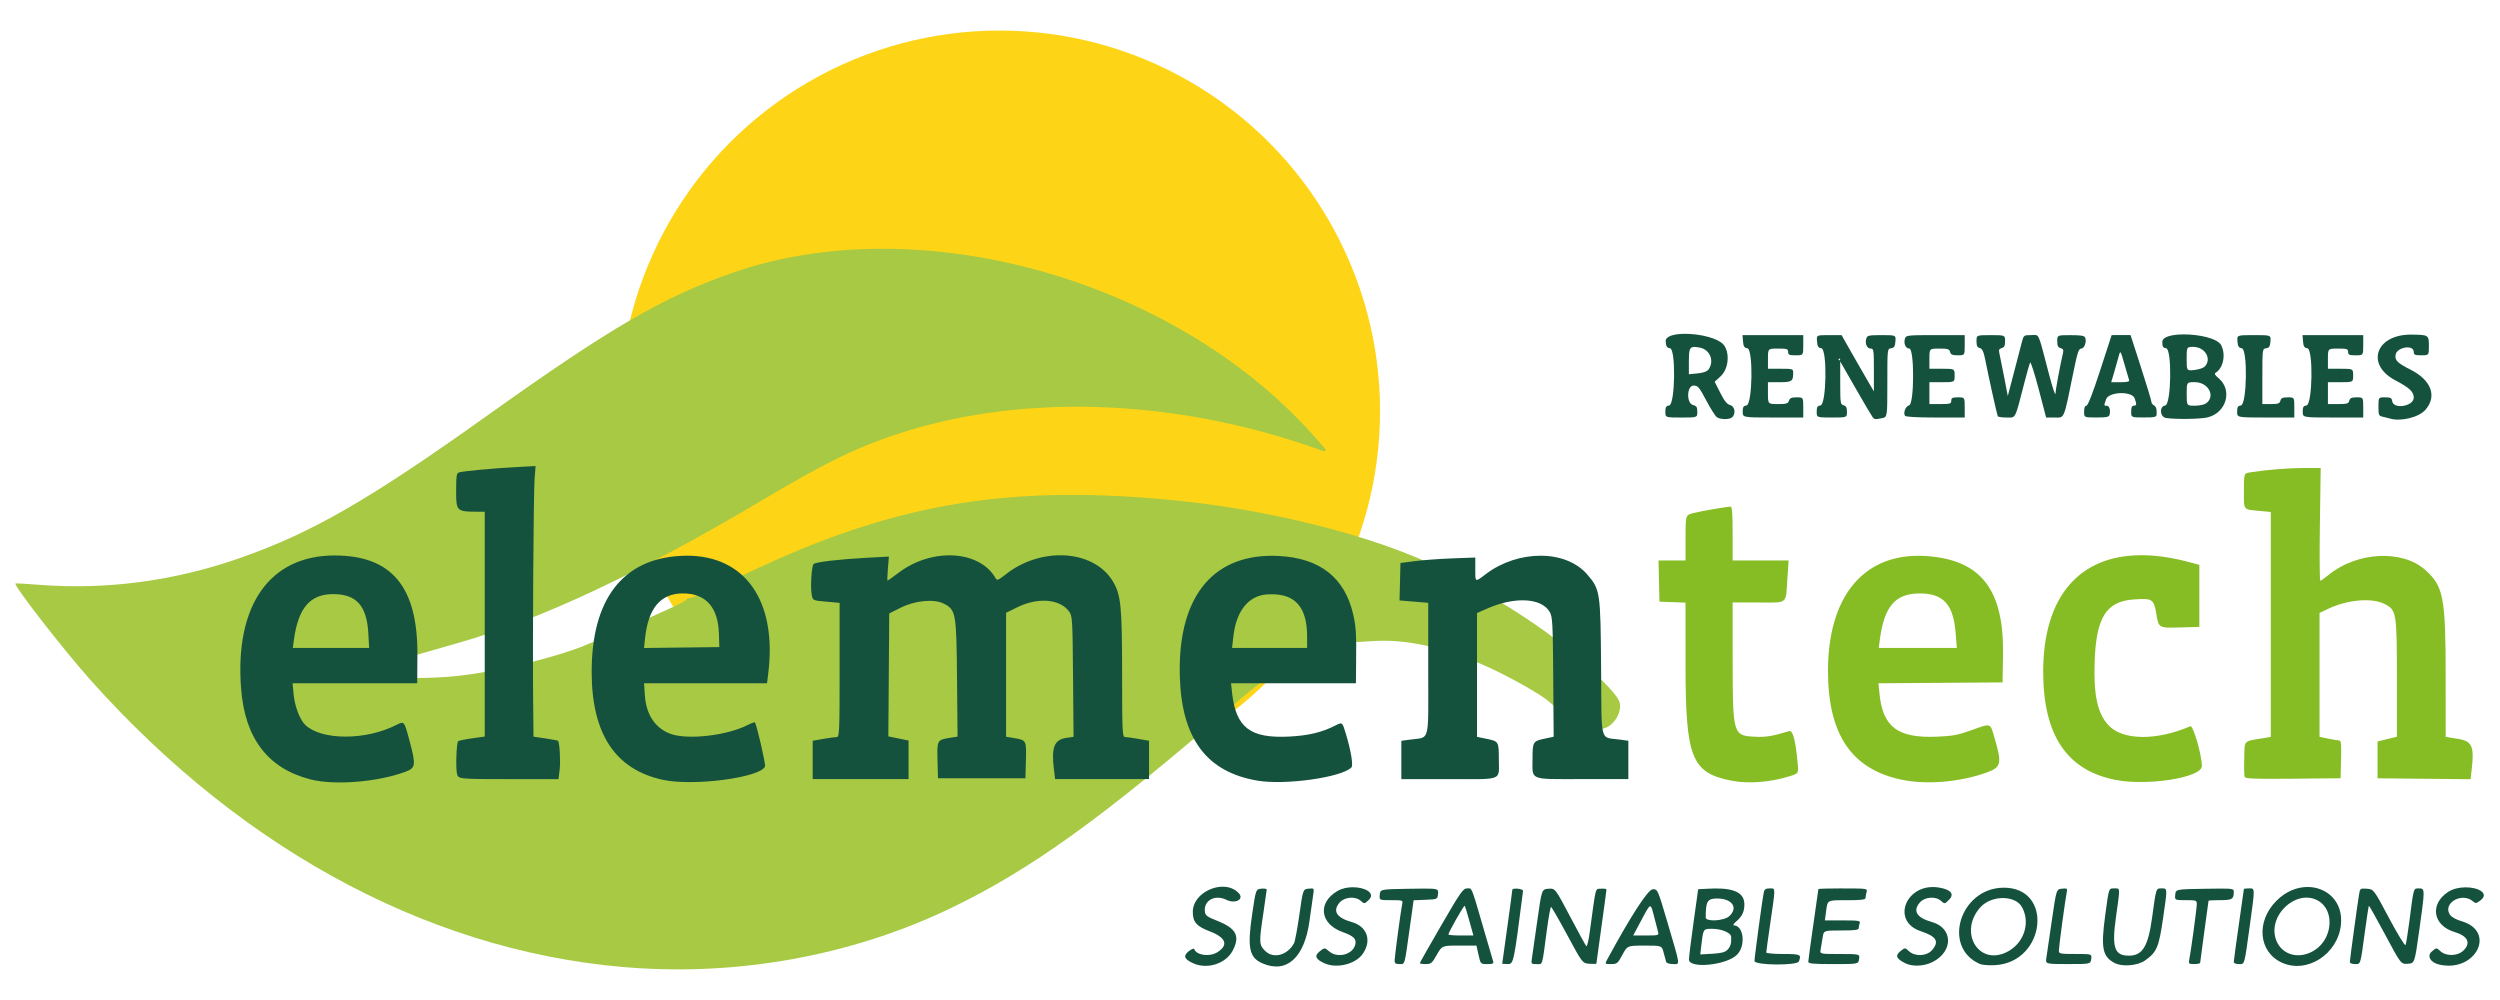 <?xml version="1.0" encoding="UTF-8" standalone="no"?>
<!-- Created with Inkscape (http://www.inkscape.org/) -->

<svg
   width="20cm"
   height="8cm"
   viewBox="0 0 200 80"
   version="1.1"
   id="svg1"
   inkscape:version="1.3-dev (ea62cf6e, 2022-09-19)"
   sodipodi:docname="elementechrenewlogo3.svg"
   xmlns:inkscape="http://www.inkscape.org/namespaces/inkscape"
   xmlns:sodipodi="http://sodipodi.sourceforge.net/DTD/sodipodi-0.dtd"
   xmlns="http://www.w3.org/2000/svg"
   xmlns:svg="http://www.w3.org/2000/svg"
   xmlns:rdf="http://www.w3.org/1999/02/22-rdf-syntax-ns#"
   xmlns:cc="http://creativecommons.org/ns#"
   xmlns:dc="http://purl.org/dc/elements/1.1/">
  <title
     id="title46">elementech solutions logo (c)</title>
  <sodipodi:namedview
     id="namedview1"
     pagecolor="#ffffff"
     bordercolor="#666666"
     borderopacity="1.0"
     inkscape:showpageshadow="2"
     inkscape:pageopacity="0.0"
     inkscape:pagecheckerboard="0"
     inkscape:deskcolor="#d1d1d1"
     inkscape:document-units="mm"
     showgrid="false"
     inkscape:zoom="0.70710678"
     inkscape:cx="-75.660425"
     inkscape:cy="146.3711"
     inkscape:window-width="1920"
     inkscape:window-height="1147"
     inkscape:window-x="-8"
     inkscape:window-y="-8"
     inkscape:window-maximized="1"
     inkscape:current-layer="layer2" />
  <defs
     id="defs1">
    <inkscape:path-effect
       effect="circle_3pts"
       id="path-effect4"
       is_visible="true"
       lpeversion="1" />
    <pattern
       id="EMFhbasepattern"
       patternUnits="userSpaceOnUse"
       width="6"
       height="6"
       x="0"
       y="0" />
    <pattern
       id="EMFhbasepattern-9"
       patternUnits="userSpaceOnUse"
       width="6"
       height="6"
       x="0"
       y="0" />
    <pattern
       id="EMFhbasepattern-8"
       patternUnits="userSpaceOnUse"
       width="6"
       height="6"
       x="0"
       y="0" />
    <pattern
       id="EMFhbasepattern-0"
       patternUnits="userSpaceOnUse"
       width="6"
       height="6"
       x="0"
       y="0" />
  </defs>
  <g
     inkscape:label="sun"
     inkscape:groupmode="layer"
     id="layer1"
     style="display:inline"
     transform="translate(-36.182,-181.684)">
    <circle
       style="display:inline;fill:#fed416;fill-opacity:1;fill-rule:evenodd;stroke:none;stroke-width:0.59;stroke-linecap:round;stroke-linejoin:round;stroke-miterlimit:3.6;paint-order:stroke markers fill;stop-color:#000000"
       id="path5"
       cx="116.145"
       cy="214.57"
       r="30.442" />
  </g>
  <g
     inkscape:groupmode="layer"
     id="layer3"
     inkscape:label="leaf"
     transform="translate(-36.182,-181.684)">
    <path
       style="display:inline;fill:#a7c944;fill-opacity:1;stroke-width:1.485"
       d="m 87.488,259.153 c -16.068,-0.948 -31.614,-9.092 -44.098,-23.103 -2.165,-2.429 -6.135,-7.539 -5.973,-7.687 0.024,-0.022 0.883,0.026 1.911,0.106 5.365,0.419 10.811,-0.307 16.039,-2.139 5.808,-2.035 10.307,-4.632 19.975,-11.528 9.683,-6.908 13.926,-9.372 19.444,-11.294 14.91,-5.193 35.232,0.472 46.4,12.933 1.322,1.475 1.331,1.497 0.463,1.188 -11.69,-4.169 -24.262,-4.529 -34.387,-0.985 -2.914,1.02 -5.383,2.249 -9.852,4.906 -10.157,6.037 -17.868,9.665 -24.631,11.587 -1.41,0.401 -3.293,0.939 -4.184,1.197 -0.891,0.257 -1.802,0.504 -2.024,0.547 -0.288,0.056 -0.489,0.217 -0.697,0.556 l -0.292,0.477 1.912,0.013 c 3.944,0.028 5.254,-0.071 8.255,-0.621 2.623,-0.481 6.165,-1.48 7.581,-2.138 0.136,-0.063 0.698,-0.268 1.25,-0.456 0.552,-0.187 1.432,-0.561 1.957,-0.829 1.084,-0.555 0.964,-0.499 3.068,-1.448 0.866,-0.391 1.545,-0.751 1.51,-0.801 -0.035,-0.05 0.047,-0.092 0.181,-0.094 0.259,-0.003 1.36,-0.484 5.88,-2.568 11.102,-5.119 20.158,-6.548 33.2,-5.238 8.291,0.833 17.353,3.282 21.966,5.936 1.473,0.848 1.64,0.931 1.719,0.862 0.042,-0.037 0.173,0.031 0.292,0.151 0.119,0.12 0.398,0.319 0.621,0.442 1.946,1.074 4.996,3.1 5.803,3.856 0.148,0.139 0.845,0.734 1.548,1.322 2.037,1.705 3.335,3.073 3.44,3.625 0.175,0.92 -0.683,2.072 -1.542,2.072 -0.536,0 -2.829,-1.01 -3.324,-1.463 -0.216,-0.198 -0.559,-0.512 -0.762,-0.697 -0.604,-0.551 -2.988,-1.906 -4.884,-2.777 -3.453,-1.585 -6.602,-2.289 -9.323,-2.085 -0.668,0.05 -1.337,0.08 -1.487,0.065 -0.765,-0.073 -2.875,0.358 -3.808,0.778 -1.07,0.481 -3.487,2.277 -6.109,4.539 -10.219,8.814 -15.893,12.888 -22.202,15.939 -7.541,3.647 -16.282,5.355 -24.833,4.85 z"
       id="path1" />
  </g>
  <g
     inkscape:groupmode="layer"
     id="layer2"
     inkscape:label="text"
     transform="translate(-36.182,-181.684)">
    <g
       id="g46"
       transform="matrix(1.573,0,0,1.573,-19.518,-101.736)">
      <path
         id="path24"
         style="display:inline;fill:#15523e;fill-opacity:1;stroke-width:0.998"
         d="m 97.564,225.274 c -0.713,0.016 -1.491,0.556 -1.491,1.279 0,0.52 0.185,0.733 0.863,0.992 0.832,0.318 0.968,0.701 0.379,1.066 -0.396,0.245 -1.063,0.149 -1.17,-0.167 -0.016,-0.048 -0.143,0.005 -0.283,0.116 -0.293,0.234 -0.22,0.411 0.254,0.618 0.71,0.31 1.638,0.007 1.984,-0.648 0.392,-0.742 0.19,-1.135 -0.787,-1.522 -0.514,-0.204 -0.602,-0.27 -0.625,-0.467 -0.066,-0.571 0.515,-0.888 1.1,-0.598 0.445,0.22 0.908,-0.025 0.629,-0.333 -0.218,-0.241 -0.528,-0.342 -0.852,-0.334 z m 55.171,0.015 c -0.52,0.009 -1.078,0.228 -1.549,0.7 -1.048,1.05 -0.916,2.597 0.269,3.144 1.275,0.589 2.856,-0.423 3.011,-1.928 0.123,-1.19 -0.737,-1.934 -1.731,-1.917 z m -19.033,0.002 c -1.437,0.01 -2.051,1.766 -0.609,2.245 0.806,0.268 0.958,0.521 0.578,0.962 -0.27,0.314 -0.868,0.341 -1.177,0.054 -0.199,-0.186 -0.199,-0.185 -0.435,0.004 -0.273,0.219 -0.211,0.376 0.236,0.605 0.373,0.191 0.967,0.166 1.409,-0.06 1.061,-0.542 1.035,-1.73 -0.045,-2.033 -0.768,-0.215 -0.98,-0.559 -0.611,-0.988 0.251,-0.292 0.805,-0.334 1.082,-0.083 0.18,0.163 0.183,0.162 0.413,-0.069 0.282,-0.284 0.072,-0.521 -0.544,-0.615 -0.103,-0.016 -0.202,-0.023 -0.298,-0.022 z m -29.504,0.011 c -0.266,0.002 -0.545,0.06 -0.769,0.191 -1.016,0.595 -0.891,1.665 0.244,2.079 0.596,0.217 0.736,0.356 0.661,0.655 -0.125,0.497 -0.891,0.699 -1.311,0.346 -0.247,-0.208 -0.248,-0.208 -0.496,-0.01 -0.287,0.229 -0.211,0.407 0.26,0.613 0.62,0.27 1.556,0.038 1.923,-0.478 0.483,-0.679 0.235,-1.406 -0.556,-1.628 -0.771,-0.216 -0.984,-0.559 -0.614,-0.989 0.25,-0.29 0.805,-0.335 1.08,-0.086 0.176,0.16 0.183,0.159 0.395,-0.04 0.379,-0.356 -0.185,-0.659 -0.816,-0.654 z m 56.588,0.005 c -0.306,0.003 -0.631,0.074 -0.878,0.238 -0.942,0.624 -0.762,1.709 0.338,2.034 0.679,0.201 0.848,0.568 0.439,0.952 -0.296,0.278 -0.876,0.288 -1.162,0.021 -0.199,-0.186 -0.199,-0.186 -0.439,0.021 -0.262,0.227 -0.061,0.565 0.397,0.666 1.843,0.408 2.905,-1.691 1.118,-2.211 -0.289,-0.084 -0.51,-0.209 -0.592,-0.334 -0.382,-0.583 0.62,-1.16 1.173,-0.675 0.128,0.112 0.168,0.109 0.361,-0.032 0.508,-0.37 -0.079,-0.688 -0.753,-0.681 z m -23.487,0.017 c -2.216,0.024 -3.139,3.05 -1.185,3.884 0.111,0.048 0.452,0.072 0.758,0.056 2.584,-0.139 2.999,-3.968 0.427,-3.94 z m -27.184,0.032 c -0.024,5.6e-4 -0.051,0.004 -0.083,0.004 -0.212,0 -0.325,0.162 -1.322,1.878 -0.6,1.033 -1.091,1.9 -1.091,1.925 0,0.025 0.134,0.046 0.299,0.046 0.273,0 0.322,-0.041 0.564,-0.47 0.266,-0.47 0.265,-0.471 1.142,-0.471 h 0.876 l 0.105,0.471 c 0.105,0.47 0.105,0.47 0.447,0.47 0.287,0 0.334,-0.024 0.295,-0.149 -0.026,-0.082 -0.203,-0.689 -0.395,-1.347 -0.65,-2.236 -0.67,-2.36 -0.838,-2.356 z m 15.398,0.003 c -0.029,-4.6e-4 -0.063,10e-4 -0.101,10e-4 -0.195,0 -0.265,0.046 -0.299,0.193 -0.063,0.277 -0.473,3.314 -0.473,3.5 0,0.222 2.173,0.242 2.258,0.021 0.136,-0.354 0.086,-0.378 -0.804,-0.378 -0.47,0 -0.855,-0.035 -0.855,-0.077 0,-0.043 0.096,-0.739 0.213,-1.547 0.232,-1.596 0.263,-1.709 0.06,-1.712 z m 17.532,0 c -0.029,-4.9e-4 -0.062,10e-4 -0.1,10e-4 -0.294,0 -0.274,-0.059 -0.468,1.368 -0.227,1.672 -0.139,2.109 0.488,2.431 0.388,0.199 1.159,0.133 1.535,-0.131 0.597,-0.419 0.703,-0.664 0.915,-2.116 0.233,-1.592 0.235,-1.552 -0.071,-1.552 -0.289,0 -0.272,-0.053 -0.484,1.497 -0.199,1.452 -0.487,1.924 -1.175,1.924 -0.745,9.9e-4 -0.88,-0.407 -0.658,-1.984 0.188,-1.337 0.216,-1.434 0.016,-1.438 z m -13.905,10e-4 c -0.688,0 -1.25,0.015 -1.25,0.033 0,0.018 -0.116,0.831 -0.257,1.807 -0.141,0.976 -0.257,1.827 -0.257,1.892 h 5.1e-4 c 0,0.095 0.247,0.118 1.273,0.118 1.273,0 1.273,2.9e-4 1.311,-0.256 0.038,-0.257 0.038,-0.257 -0.981,-0.257 -1.018,0 -1.018,1e-4 -0.974,-0.235 0.025,-0.129 0.07,-0.399 0.1,-0.599 0.055,-0.364 0.055,-0.363 0.946,-0.363 0.712,0 0.89,-0.024 0.89,-0.121 0,-0.067 0.023,-0.182 0.052,-0.256 0.045,-0.118 -0.064,-0.135 -0.86,-0.135 h -0.913 l 0.054,-0.406 c 0.088,-0.655 0.028,-0.62 1.066,-0.62 0.697,0 0.944,-0.028 0.945,-0.107 7e-4,-0.059 0.024,-0.193 0.053,-0.299 0.052,-0.192 0.052,-0.193 -1.198,-0.193 z m 20.646,0 c -0.141,0 -0.256,0.015 -0.256,0.033 0,0.018 -0.116,0.831 -0.257,1.807 -0.141,0.976 -0.256,1.827 -0.256,1.892 0,0.074 0.095,0.118 0.255,0.118 0.305,0 0.273,0.114 0.557,-1.943 0.274,-1.986 0.276,-1.907 -0.042,-1.907 z m 8.576,5.2e-4 c -0.211,0.003 -0.213,0.093 -0.415,1.668 -0.079,0.612 -0.167,1.158 -0.196,1.214 -0.029,0.056 -0.406,-0.559 -0.836,-1.368 -0.782,-1.471 -0.782,-1.471 -1.128,-1.497 -0.331,-0.025 -0.348,-0.015 -0.394,0.256 -0.079,0.462 -0.474,3.351 -0.474,3.468 h 5.2e-4 c 0,0.062 0.107,0.108 0.255,0.108 0.301,0 0.276,0.083 0.512,-1.66 0.095,-0.701 0.185,-1.287 0.201,-1.303 0.016,-0.016 0.389,0.647 0.83,1.472 0.801,1.5 0.801,1.499 1.149,1.474 0.348,-0.025 0.347,-0.025 0.576,-1.651 0.305,-2.168 0.305,-2.181 -0.006,-2.181 -0.027,0 -0.051,-3.2e-4 -0.073,0 z m -56.267,0.004 c -0.035,0.001 -0.078,0.005 -0.132,0.01 -0.285,0.028 -0.285,0.027 -0.468,1.317 -0.101,0.709 -0.223,1.364 -0.272,1.454 -0.333,0.618 -1.053,0.811 -1.469,0.395 -0.314,-0.314 -0.318,-0.419 -0.089,-1.941 0.092,-0.612 0.168,-1.144 0.169,-1.182 0.001,-0.037 -0.123,-0.058 -0.276,-0.043 -0.278,0.027 -0.278,0.027 -0.467,1.31 -0.251,1.705 -0.148,2.194 0.522,2.486 v 5.2e-4 c 1.229,0.535 2.137,-0.279 2.394,-2.145 0.078,-0.565 0.163,-1.173 0.191,-1.353 0.04,-0.266 0.048,-0.315 -0.103,-0.31 z m 20.533,0 c -0.107,8e-4 -0.22,0.004 -0.339,0.011 l -0.513,0.027 -0.233,1.668 c -0.128,0.917 -0.235,1.773 -0.236,1.903 -0.008,0.492 1.942,0.293 2.455,-0.251 0.445,-0.472 0.328,-1.469 -0.174,-1.484 -0.057,-0.002 -0.003,-0.089 0.12,-0.193 0.299,-0.253 0.418,-0.499 0.418,-0.872 0,-0.563 -0.465,-0.818 -1.499,-0.81 z m 17.779,0.001 c -0.034,0.001 -0.076,0.005 -0.127,0.01 -0.286,0.027 -0.287,0.027 -0.516,1.61 -0.126,0.87 -0.251,1.727 -0.279,1.903 -0.05,0.321 -0.05,0.32 1.096,0.32 1.146,0 1.146,2.8e-4 1.183,-0.256 0.038,-0.257 0.038,-0.257 -0.803,-0.257 -0.784,0 -0.841,-0.011 -0.841,-0.172 0,-0.191 0.319,-2.557 0.395,-2.935 0.038,-0.187 0.038,-0.229 -0.11,-0.224 z m 7.961,0.004 c -0.204,9e-5 -0.473,0.004 -0.826,0.01 -1.475,0.023 -1.475,0.023 -1.502,0.301 -0.027,0.278 -0.027,0.278 0.534,0.278 0.537,0 0.561,0.009 0.561,0.207 0,0.212 -0.312,2.503 -0.389,2.851 -0.037,0.171 -0.009,0.192 0.259,0.192 0.166,0 0.301,-0.029 0.301,-0.064 4e-5,-0.035 0.096,-0.753 0.213,-1.596 0.118,-0.843 0.214,-1.545 0.214,-1.561 0,-0.016 0.265,-0.029 0.59,-0.029 0.616,0 0.694,-0.049 0.694,-0.437 0,-0.119 -0.036,-0.153 -0.65,-0.152 z m -40.591,5.2e-4 c -0.183,0.001 -0.409,0.004 -0.686,0.009 -1.481,0.023 -1.481,0.024 -1.508,0.302 -0.027,0.278 -0.027,0.278 0.579,0.278 0.584,0 0.604,0.007 0.563,0.192 -0.066,0.291 -0.388,2.69 -0.388,2.886 0,0.132 0.057,0.172 0.247,0.172 0.286,0 0.249,0.132 0.533,-1.9 l 0.188,-1.344 0.607,-0.025 c 0.606,-0.025 0.607,-0.025 0.634,-0.305 0.022,-0.228 0.026,-0.27 -0.768,-0.266 z m 4.742,0.001 c -0.113,-6.6e-4 -0.195,0.022 -0.195,0.058 0,0.044 -0.115,0.903 -0.256,1.908 -0.141,1.006 -0.257,1.839 -0.257,1.85 -1.3e-4,0.011 0.127,0.021 0.283,0.021 0.298,0 0.307,-0.046 0.776,-3.721 0.006,-0.047 -0.114,-0.097 -0.267,-0.112 -0.029,-0.003 -0.057,-0.004 -0.083,-0.005 z m 4.425,0 c -0.033,-4.5e-4 -0.069,9.5e-4 -0.107,0.005 -0.31,0.03 -0.241,-0.234 -0.58,2.237 -0.057,0.416 -0.134,0.723 -0.171,0.684 -0.037,-0.039 -0.407,-0.718 -0.824,-1.508 -0.757,-1.436 -0.758,-1.436 -1.1,-1.411 -0.342,0.025 -0.342,0.025 -0.571,1.651 -0.126,0.894 -0.248,1.75 -0.272,1.903 v 0.001 c -0.042,0.267 -0.032,0.278 0.239,0.278 0.322,0 0.269,0.18 0.529,-1.775 0.083,-0.623 0.176,-1.133 0.206,-1.133 0.03,0 0.402,0.645 0.826,1.432 0.772,1.433 0.771,1.433 1.126,1.459 0.195,0.014 0.355,0.009 0.355,-0.011 0,-0.02 0.115,-0.86 0.256,-1.866 0.141,-1.006 0.256,-1.859 0.256,-1.898 1.1e-4,-0.028 -0.07,-0.046 -0.169,-0.048 z m 2.525,0.032 c -0.238,0 -1.1,1.327 -2.318,3.571 -0.128,0.235 -0.128,0.235 0.195,0.235 0.304,-2.7e-4 0.338,-0.028 0.576,-0.47 0.254,-0.47 0.254,-0.47 1.13,-0.47 0.876,0 0.876,-2.3e-4 0.969,0.363 0.051,0.2 0.109,0.412 0.129,0.471 0.02,0.059 0.174,0.106 0.345,0.106 0.372,0 0.396,0.178 -0.286,-2.138 -0.491,-1.668 -0.491,-1.668 -0.741,-1.668 z m 33.233,0.426 c 0.107,-9.7e-4 0.214,0.012 0.319,0.04 1.209,0.326 1.136,2.186 -0.109,2.752 -0.849,0.386 -1.699,-0.053 -1.817,-0.938 -0.124,-0.922 0.737,-1.846 1.607,-1.854 z m -15.424,0.022 c 0.417,0.001 0.806,0.159 0.973,0.471 0.445,0.832 0.068,1.885 -0.823,2.298 -1.434,0.664 -2.412,-1.077 -1.294,-2.305 0.282,-0.311 0.728,-0.465 1.145,-0.464 z m -14.545,0.023 c 0.774,0 1.098,0.47 0.621,0.901 -0.27,0.244 -1.194,0.292 -1.194,0.062 0,-0.818 0.086,-0.963 0.573,-0.963 z m -12.834,0.371 c 9.4e-4,-1e-4 10e-4,-7e-5 0.002,5.2e-4 0.021,0.021 0.13,0.37 0.241,0.775 l 0.203,0.735 h -0.636 c -0.35,0 -0.636,-0.022 -0.636,-0.051 0,-0.102 0.766,-1.454 0.826,-1.46 z m 9.432,0.028 c 0.073,-0.01 0.113,0.172 0.203,0.52 0.082,0.318 0.172,0.664 0.2,0.769 0.049,0.186 0.033,0.193 -0.606,0.193 h -0.657 l 0.411,-0.769 c 0.254,-0.475 0.37,-0.703 0.448,-0.714 z m 3.061,1.141 c 0.024,-2.4e-4 0.049,0 0.076,0 0.485,0 0.972,0.199 0.985,0.402 0.021,0.325 -0.029,0.502 -0.187,0.665 -0.124,0.128 -0.311,0.176 -0.774,0.203 l -0.61,0.035 0.059,-0.502 c 0.088,-0.746 0.096,-0.798 0.452,-0.801 z" />
    </g>
    <g
       id="g45"
       transform="matrix(1.573,0,0,1.573,-19.518,-101.736)">
      <path
         id="path34"
         style="display:inline;fill:#86bc24;fill-opacity:1;stroke-width:0.998"
         d="m 153.437,203.979 -0.862,5.2e-4 c -0.786,6.3e-4 -1.9,0.091 -2.723,0.221 -0.321,0.051 -0.321,0.05 -0.321,0.944 0,1.007 -0.056,0.935 0.791,1.017 l 0.577,0.055 v 5.72 5.72 l -0.32,0.053 c -1.11,0.184 -1.002,0.076 -1.03,1.02 -0.014,0.465 -0.005,0.897 0.019,0.961 0.037,0.092 0.509,0.11 2.462,0.091 l 2.418,-0.023 0.024,-0.962 c 0.02,-0.804 0.003,-0.962 -0.103,-0.962 -0.07,0 -0.321,-0.042 -0.559,-0.092 l -0.432,-0.092 v -3.151 -3.151 l 0.449,-0.212 c 0.986,-0.465 2.219,-0.569 2.859,-0.242 0.607,0.31 0.626,0.427 0.626,3.813 v 2.94 l -0.492,0.12 -0.491,0.12 v 0.937 0.937 l 2.365,0.023 2.365,0.023 0.058,-0.505 c 0.136,-1.169 0.019,-1.432 -0.691,-1.546 l -0.633,-0.102 -5.2e-4,-3.051 c -8.4e-4,-4.042 -0.108,-4.605 -1.031,-5.434 -1.171,-1.053 -3.479,-0.935 -4.925,0.25 -0.197,0.162 -0.386,0.294 -0.42,0.294 -0.034,0 -0.043,-1.289 -0.021,-2.865 z m -30.015,1.967 c -0.203,6.2e-4 -1.562,0.237 -1.924,0.335 -0.364,0.098 -0.364,0.099 -0.364,1.25 v 1.151 h -0.687 -0.687 l 0.024,1.047 0.024,1.048 0.662,0.025 0.663,0.025 0.001,3.182 c 0.002,4.711 0.304,5.472 2.331,5.872 h 5.2e-4 c 0.857,0.169 1.964,0.085 2.96,-0.225 0.46,-0.143 0.46,-0.143 0.41,-0.672 -0.111,-1.187 -0.244,-1.682 -0.437,-1.622 -0.836,0.257 -1.179,0.313 -1.737,0.285 -1.117,-0.056 -1.129,-0.099 -1.132,-3.941 l -0.001,-2.887 h 1.317 c 1.535,0 1.376,0.136 1.471,-1.262 l 0.06,-0.876 h -1.424 -1.424 v -1.368 c 0,-1.038 -0.025,-1.369 -0.106,-1.368 z m 20.869,2.47 c -3.137,0.011 -4.966,2.114 -4.967,5.912 -0.002,3.226 1.192,5.022 3.664,5.511 1.645,0.325 4.405,-0.114 4.405,-0.701 0,-0.56 -0.442,-2.086 -0.586,-2.024 -1.741,0.748 -3.458,0.723 -4.173,-0.062 -0.558,-0.613 -0.755,-1.542 -0.692,-3.268 0.08,-2.202 0.591,-3.014 1.963,-3.117 0.965,-0.073 1.044,-0.024 1.168,0.711 0.128,0.76 0.099,0.745 1.336,0.708 l 0.856,-0.025 v -1.579 -1.578 l -0.599,-0.158 c -0.857,-0.225 -1.651,-0.334 -2.375,-0.331 z m -11.305,0.028 c -2.882,-0.004 -4.602,2.156 -4.607,5.841 -0.004,3.241 1.193,5.014 3.747,5.548 h 5.1e-4 c 1.256,0.263 2.925,0.126 4.281,-0.351 0.787,-0.277 0.83,-0.449 0.441,-1.776 -0.23,-0.784 -0.149,-0.759 -1.216,-0.376 -0.642,0.231 -0.927,0.283 -1.718,0.315 -1.988,0.081 -2.748,-0.488 -2.916,-2.183 l -0.053,-0.533 3.156,-0.023 3.155,-0.022 0.024,-1.389 c 0.056,-3.316 -1.107,-4.833 -3.861,-5.034 -0.147,-0.011 -0.292,-0.016 -0.434,-0.017 z m 0.08,1.914 c 1.195,0.007 1.695,0.572 1.808,2.041 l 0.056,0.732 h -1.985 -1.985 l 0.053,-0.406 c 0.224,-1.718 0.792,-2.373 2.053,-2.366 z" />
      <path
         id="path33"
         style="display:inline;fill:#15523e;fill-opacity:1;stroke-width:0.998"
         d="m 62.648,203.88 -1.014,0.055 c -1.162,0.063 -2.655,0.202 -2.875,0.268 -0.131,0.039 -0.15,0.162 -0.15,0.968 0,1.011 0.024,1.032 1.124,1.032 h 0.33 v 5.717 5.717 l -0.648,0.091 c -0.356,0.05 -0.673,0.116 -0.704,0.147 -0.082,0.082 -0.13,1.28 -0.065,1.628 0.056,0.299 0.056,0.299 2.612,0.299 h 2.556 l 0.059,-0.479 c 0.053,-0.426 -0.002,-1.386 -0.084,-1.469 -0.017,-0.017 -0.305,-0.072 -0.639,-0.121 l -0.607,-0.09 -0.019,-1.85 c -0.03,-2.935 0.02,-10.508 0.074,-11.244 z m 26.773,4.54 c -0.965,-0.021 -2.006,0.294 -2.855,0.965 -0.373,0.295 -0.451,0.327 -0.515,0.212 -0.804,-1.437 -3.23,-1.582 -4.93,-0.296 -0.297,0.224 -0.554,0.408 -0.572,0.408 -0.018,0 -0.01,-0.275 0.018,-0.612 l 0.051,-0.612 -1.104,0.059 c -1.415,0.076 -2.621,0.217 -2.726,0.319 -0.104,0.1 -0.169,1.173 -0.096,1.564 0.055,0.291 0.055,0.291 0.737,0.351 l 0.682,0.06 v 3.412 c 0,3.129 -0.012,3.413 -0.143,3.413 -0.078,0 -0.387,0.042 -0.685,0.094 l -0.542,0.094 v 0.975 0.975 h 2.438 2.438 v -0.98 -0.98 l -0.514,-0.106 -0.514,-0.106 0.023,-3.126 0.022,-3.126 0.582,-0.292 c 0.735,-0.369 1.705,-0.459 2.197,-0.205 0.613,0.317 0.638,0.461 0.669,3.799 l 0.027,2.961 -0.359,0.057 c -0.684,0.109 -0.688,0.116 -0.661,1.147 l 0.024,0.915 h 2.224 2.224 l 0.024,-0.915 c 0.027,-1.029 0.03,-1.024 -0.644,-1.136 l -0.364,-0.06 v -3.152 -3.152 l 0.576,-0.283 c 1.044,-0.514 2.158,-0.423 2.626,0.214 0.17,0.232 0.178,0.362 0.203,3.309 l 0.026,3.067 -0.375,0.056 c -0.61,0.091 -0.762,0.487 -0.621,1.615 l 0.059,0.479 h 2.389 2.388 v -0.975 -0.975 l -0.542,-0.094 c -0.298,-0.052 -0.606,-0.095 -0.684,-0.095 -0.13,0 -0.143,-0.269 -0.144,-3.186 -0.002,-3.455 -0.058,-4.034 -0.459,-4.714 -0.509,-0.863 -1.505,-1.32 -2.599,-1.344 z m -37.005,0.008 c -3.299,0.006 -5.075,2.546 -4.744,6.786 0.197,2.523 1.369,4.052 3.527,4.602 1.219,0.311 3.368,0.143 4.791,-0.373 0.576,-0.209 0.59,-0.32 0.225,-1.675 -0.249,-0.922 -0.251,-0.924 -0.652,-0.719 -1.542,0.787 -3.786,0.789 -4.621,0.004 -0.28,-0.263 -0.543,-0.951 -0.601,-1.573 l -0.052,-0.553 h 3.169 3.17 l 0.01,-1.432 c 0.024,-3.473 -1.308,-5.072 -4.221,-5.066 z m 17.913,0.012 c -0.096,3.4e-4 -0.194,0.003 -0.294,0.008 -2.964,0.156 -4.542,2.217 -4.534,5.923 0.007,3.142 1.204,4.946 3.628,5.469 h 5.16e-4 c 1.555,0.335 4.97,-0.116 5.188,-0.685 0.042,-0.108 -0.429,-2.148 -0.515,-2.234 -0.021,-0.021 -0.186,0.038 -0.368,0.13 -1.048,0.535 -3.028,0.765 -3.907,0.455 -0.784,-0.277 -1.257,-0.979 -1.321,-1.959 l -0.041,-0.62 h 3.127 3.127 l 0.06,-0.485 c 0.461,-3.688 -1.163,-6.013 -4.152,-6.002 z m 43.446,0.001 c -0.946,-0.005 -1.963,0.304 -2.793,0.93 -0.568,0.429 -0.541,0.442 -0.541,-0.25 v -0.588 l -1.176,0.044 c -0.647,0.024 -1.503,0.087 -1.903,0.139 l -0.727,0.095 -0.024,0.952 -0.024,0.952 0.73,0.061 0.73,0.061 v 3.404 c 0,3.833 0.116,3.406 -0.962,3.557 l -0.406,0.057 v 0.974 0.974 h 2.428 c 2.799,0 2.532,0.107 2.531,-1.012 -0.002,-0.902 -0.007,-0.91 -0.619,-1.037 l -0.491,-0.102 v -3.147 -3.147 l 0.491,-0.219 c 1.422,-0.631 2.79,-0.561 3.208,0.165 0.141,0.244 0.157,0.554 0.177,3.306 l 0.022,3.037 -0.488,0.104 c -0.557,0.118 -0.586,0.165 -0.587,0.992 -0.003,1.149 -0.217,1.058 2.49,1.058 h 2.384 v -0.974 -0.974 l -0.406,-0.057 c -1.068,-0.149 -0.95,0.289 -0.98,-3.628 -0.029,-3.896 -0.045,-4.003 -0.701,-4.769 -0.543,-0.634 -1.417,-0.954 -2.363,-0.96 z m -13.649,0.004 c -3.135,-0.015 -4.839,2.211 -4.711,6.183 0.101,3.128 1.371,4.818 3.95,5.253 1.41,0.238 4.268,-0.163 4.775,-0.671 0.103,-0.103 -0.022,-0.859 -0.289,-1.738 -0.175,-0.577 -0.175,-0.577 -0.535,-0.393 -0.671,0.344 -1.362,0.51 -2.331,0.559 -1.984,0.101 -2.713,-0.449 -2.911,-2.2 l -0.057,-0.512 h 3.176 3.176 l 0.011,-1.047 c 0.015,-1.461 -0.006,-1.826 -0.145,-2.439 -0.426,-1.885 -1.696,-2.883 -3.801,-2.987 -0.104,-0.005 -0.207,-0.008 -0.308,-0.009 z m -30.013,1.914 c 1.179,-0.015 1.818,0.688 1.86,2.045 l 0.021,0.684 -1.915,0.023 -1.916,0.023 0.053,-0.494 c 0.162,-1.524 0.78,-2.268 1.897,-2.282 z m -17.757,0.035 c 1.179,0 1.706,0.586 1.786,1.987 l 0.042,0.75 H 52.244 50.302 l 0.055,-0.407 c 0.222,-1.631 0.823,-2.331 1.999,-2.331 z m 47.73,0.007 c 1.222,-0.002 1.801,0.692 1.801,2.147 v 0.583 H 99.98 98.07 l 0.072,-0.62 c 0.147,-1.263 0.767,-2.034 1.691,-2.101 0.087,-0.006 0.172,-0.009 0.253,-0.009 z" />
    </g>
    <g
       id="g44"
       transform="matrix(1.573,0,0,1.573,-19.518,-101.736)">
      <path
         id="path44"
         style="display:inline;fill:#15523e;fill-opacity:1;stroke-width:0.998"
         d="m 121.058,197.156 c -0.535,0.007 -0.956,0.128 -0.935,0.387 0.021,0.259 0.064,0.326 0.221,0.348 0.305,0.043 0.261,2.864 -0.044,2.908 -0.157,0.022 -0.193,0.081 -0.193,0.32 0,0.293 3.2e-4,0.294 0.813,0.294 0.813,0 0.812,2e-4 0.812,-0.29 0,-0.238 -0.038,-0.3 -0.214,-0.344 -0.351,-0.088 -0.326,-0.992 0.028,-0.992 0.217,0 0.282,0.078 0.646,0.768 0.223,0.423 0.47,0.806 0.55,0.853 v -5.2e-4 c 0.202,0.118 0.646,0.111 0.769,-0.012 0.191,-0.191 0.125,-0.557 -0.111,-0.617 -0.156,-0.039 -0.291,-0.207 -0.499,-0.62 l -0.285,-0.566 0.3,-0.275 c 0.383,-0.351 0.48,-1.101 0.199,-1.547 -0.248,-0.394 -1.275,-0.626 -2.057,-0.615 z m 25.374,0.029 c -0.575,0.006 -1.051,0.125 -1.051,0.379 0,0.246 0.034,0.304 0.194,0.327 0.305,0.043 0.261,2.864 -0.044,2.908 -0.314,0.045 -0.278,0.589 0.042,0.638 h 5.2e-4 c 0.506,0.076 1.76,0.057 2.119,-0.034 0.954,-0.24 1.271,-1.384 0.551,-1.99 -0.193,-0.162 -0.228,-0.232 -0.143,-0.284 0.382,-0.233 0.519,-0.921 0.276,-1.391 -0.185,-0.358 -1.158,-0.562 -1.945,-0.553 z m 11.538,0.011 c -1.748,0.028 -2.249,1.533 -0.733,2.328 0.714,0.375 0.932,0.579 0.932,0.874 0,0.446 -1.035,0.616 -1.097,0.18 -0.023,-0.162 -0.08,-0.192 -0.363,-0.192 -0.336,0 -0.336,-1.1e-4 -0.336,0.469 0,0.442 0.013,0.472 0.235,0.521 0.129,0.029 0.274,0.064 0.321,0.08 0.542,0.181 1.49,-0.044 1.832,-0.434 0.606,-0.691 0.302,-1.511 -0.758,-2.045 -0.656,-0.33 -0.799,-0.471 -0.76,-0.746 0.057,-0.402 0.926,-0.546 0.926,-0.153 0,0.144 0.058,0.17 0.385,0.17 0.385,0 0.385,-2.3e-4 0.385,-0.466 0,-0.568 -0.013,-0.576 -0.885,-0.586 -0.028,-3.1e-4 -0.057,-4.4e-4 -0.084,0 z m -19.066,0.017 c -0.051,-3e-4 -0.113,0.008 -0.194,0.008 -0.365,0 -0.381,0.011 -0.462,0.321 -0.046,0.176 -0.228,0.873 -0.404,1.548 l -0.321,1.227 -0.195,-1.013 c -0.107,-0.557 -0.215,-1.096 -0.24,-1.196 -0.032,-0.133 0.002,-0.195 0.126,-0.227 0.13,-0.034 0.171,-0.117 0.171,-0.352 0,-0.307 -7e-5,-0.307 -0.727,-0.307 -0.727,0 -0.727,1.2e-4 -0.727,0.307 0,0.233 0.041,0.318 0.167,0.351 0.124,0.032 0.192,0.168 0.264,0.527 0.216,1.081 0.616,2.882 0.652,2.942 0.021,0.035 0.227,0.064 0.456,0.064 0.474,0 0.406,0.135 0.903,-1.796 0.127,-0.494 0.256,-0.944 0.286,-1 0.03,-0.056 0.225,0.55 0.434,1.347 l 0.379,1.45 h 0.444 c 0.504,0 0.442,0.154 0.957,-2.373 0.19,-0.931 0.258,-1.133 0.38,-1.133 0.162,0 0.289,-0.342 0.207,-0.556 -0.038,-0.1 -0.204,-0.129 -0.736,-0.129 -0.687,0 -0.687,1.2e-4 -0.687,0.307 0,0.235 0.04,0.318 0.17,0.352 0.122,0.032 0.158,0.095 0.128,0.227 -0.147,0.63 -0.384,1.905 -0.39,2.095 -0.004,0.124 -0.153,-0.332 -0.332,-1.014 -0.473,-1.802 -0.486,-1.974 -0.707,-1.976 z m -14.874,0.008 0.027,0.321 c 0.021,0.259 0.064,0.326 0.221,0.348 0.305,0.043 0.261,2.864 -0.044,2.908 -0.157,0.022 -0.193,0.081 -0.193,0.32 0,0.293 -1.3e-4,0.294 1.539,0.294 h 1.54 v -0.513 c 0,-0.513 -4e-5,-0.513 -0.336,-0.513 -0.261,0 -0.348,0.038 -0.391,0.171 -0.046,0.146 -0.129,0.171 -0.562,0.171 -0.507,0 -0.507,-8e-5 -0.507,-0.556 v -0.556 h 0.59 c 0.629,0 0.694,-0.045 0.694,-0.477 0,-0.201 -0.02,-0.207 -0.642,-0.207 h -0.641 v -0.513 c 0,-0.513 -5e-5,-0.513 0.513,-0.513 0.456,0 0.513,0.019 0.513,0.171 0,0.146 0.057,0.171 0.385,0.171 0.385,0 0.385,5e-5 0.385,-0.513 v -0.513 h -1.545 z m 4.401,0 c -0.638,0 -0.638,1.6e-4 -0.611,0.321 0.021,0.259 0.064,0.326 0.221,0.348 0.305,0.043 0.261,2.864 -0.045,2.908 -0.157,0.022 -0.192,0.081 -0.192,0.32 0,0.293 1.9e-4,0.294 0.77,0.294 0.77,0 0.769,1e-5 0.769,-0.289 0,-0.217 -0.043,-0.3 -0.171,-0.334 -0.16,-0.042 -0.171,-0.117 -0.171,-1.136 v -1.091 l 0.78,1.361 c 0.429,0.749 0.819,1.409 0.866,1.468 0.099,0.123 0.121,0.125 0.482,0.053 0.267,-0.053 0.268,-0.053 0.268,-1.79 0,-1.736 -1e-4,-1.737 0.192,-1.764 0.155,-0.022 0.198,-0.09 0.219,-0.348 0.027,-0.321 0.026,-0.321 -0.7,-0.321 -0.651,0 -0.732,0.018 -0.78,0.171 -0.08,0.253 0.031,0.513 0.22,0.513 0.154,0 0.165,0.07 0.165,1.089 v 1.089 l -0.349,-0.597 c -0.192,-0.329 -0.562,-0.972 -0.822,-1.431 l -0.472,-0.834 z m 5.409,0 c -1.416,0 -1.494,0.009 -1.546,0.171 -0.08,0.253 0.031,0.513 0.22,0.513 0.262,0 0.255,2.815 -0.007,2.884 -0.179,0.047 -0.312,0.376 -0.215,0.533 0.036,0.058 0.592,0.09 1.548,0.09 h 1.492 v -0.513 c 0,-0.513 4e-5,-0.513 -0.342,-0.513 -0.285,0 -0.342,0.029 -0.342,0.171 0,0.153 -0.057,0.171 -0.556,0.171 h -0.556 v -0.556 -0.556 h 0.641 c 0.641,0 0.642,3e-5 0.642,-0.342 0,-0.342 -3.2e-4,-0.342 -0.642,-0.342 h -0.641 v -0.513 c 0,-0.513 9e-5,-0.513 0.503,-0.513 0.431,0 0.509,0.024 0.548,0.171 0.036,0.136 0.117,0.171 0.395,0.171 0.35,0 0.35,5e-5 0.35,-0.513 v -0.513 z m 8.964,0 -0.584,1.796 c -0.38,1.169 -0.625,1.796 -0.7,1.796 -0.076,0 -0.116,0.104 -0.116,0.299 0,0.299 -4e-5,0.299 0.631,0.299 0.531,0 0.637,-0.024 0.667,-0.149 0.056,-0.234 -0.016,-0.449 -0.15,-0.449 -0.146,0 -0.145,0.007 -0.028,-0.33 0.134,-0.385 1.305,-0.425 1.448,-0.05 0.114,0.301 0.105,0.379 -0.045,0.379 -0.09,0 -0.129,0.09 -0.129,0.299 0,0.299 3.3e-4,0.299 0.642,0.299 0.55,0 0.644,-0.021 0.652,-0.149 0.018,-0.268 -0.024,-0.405 -0.147,-0.475 -0.066,-0.038 -0.119,-0.115 -0.118,-0.171 0.001,-0.057 -0.237,-0.844 -0.529,-1.749 l -0.531,-1.646 h -0.481 z m 7.238,0 c -0.866,0 -0.866,1.7e-4 -0.839,0.321 0.021,0.259 0.064,0.326 0.221,0.348 0.305,0.043 0.261,2.864 -0.045,2.908 -0.157,0.022 -0.192,0.082 -0.192,0.321 0,0.293 -4e-4,0.293 1.454,0.293 h 1.454 v -0.513 c 0,-0.513 -1.3e-4,-0.513 -0.332,-0.513 -0.26,0 -0.342,0.037 -0.377,0.171 -0.037,0.143 -0.116,0.171 -0.48,0.171 h -0.436 V 199.323 c 0,-1.392 0.002,-1.406 0.193,-1.433 0.155,-0.022 0.198,-0.09 0.219,-0.348 0.026,-0.321 0.026,-0.321 -0.839,-0.321 z m 2.47,0 0.026,0.321 c 0.021,0.259 0.064,0.326 0.221,0.348 0.305,0.043 0.261,2.864 -0.045,2.908 -0.157,0.022 -0.192,0.082 -0.192,0.321 0,0.293 -1.4e-4,0.293 1.539,0.293 h 1.539 v -0.513 c 0,-0.513 -1.1e-4,-0.513 -0.332,-0.513 -0.26,0 -0.342,0.037 -0.377,0.171 -0.039,0.147 -0.117,0.171 -0.566,0.171 h -0.521 v -0.556 -0.556 h 0.642 c 0.641,0 0.641,3e-5 0.641,-0.342 0,-0.342 1.8e-4,-0.342 -0.641,-0.342 h -0.642 v -0.513 c 0,-0.513 4.8e-4,-0.513 0.514,-0.513 0.456,0 0.513,0.019 0.513,0.171 0,0.146 0.057,0.171 0.384,0.171 0.385,0 0.385,5e-5 0.385,-0.513 v -0.513 h -1.545 z m -5.617,0.599 c 0.018,-1.5e-4 0.038,0 0.058,0 0.608,0 0.965,0.621 0.58,1.006 -0.069,0.069 -0.302,0.144 -0.519,0.169 -0.394,0.044 -0.394,0.044 -0.394,-0.565 0,-0.572 3.1e-4,-0.608 0.274,-0.61 z m -25.309,0.002 c 0.071,4.2e-4 0.16,0.014 0.271,0.035 0.522,0.098 0.756,0.686 0.444,1.113 -0.075,0.103 -0.264,0.17 -0.556,0.198 l -0.442,0.043 v -0.655 c 0,-0.572 0.029,-0.734 0.283,-0.733 z m 21.658,0.275 c 0.04,0.001 0.089,0.176 0.207,0.59 0.112,0.393 0.221,0.764 0.242,0.823 0.027,0.077 -0.094,0.106 -0.437,0.106 h -0.475 l 0.136,-0.449 c 0.075,-0.247 0.179,-0.617 0.233,-0.823 0.041,-0.157 0.065,-0.249 0.094,-0.248 z m -14.286,0.321 c 0.024,0 0.043,0.019 0.043,0.043 0,0.024 -0.019,0.043 -0.043,0.043 -0.024,0 -0.043,-0.019 -0.043,-0.043 0,-0.024 0.019,-0.043 0.043,-0.043 z m 18.074,1.197 c 0.692,0 1.073,0.714 0.576,1.077 -0.09,0.066 -0.349,0.12 -0.576,0.12 -0.411,0 -0.411,-2e-4 -0.411,-0.599 0,-0.599 2e-5,-0.599 0.411,-0.599 z" />
    </g>
  </g>
</svg>
